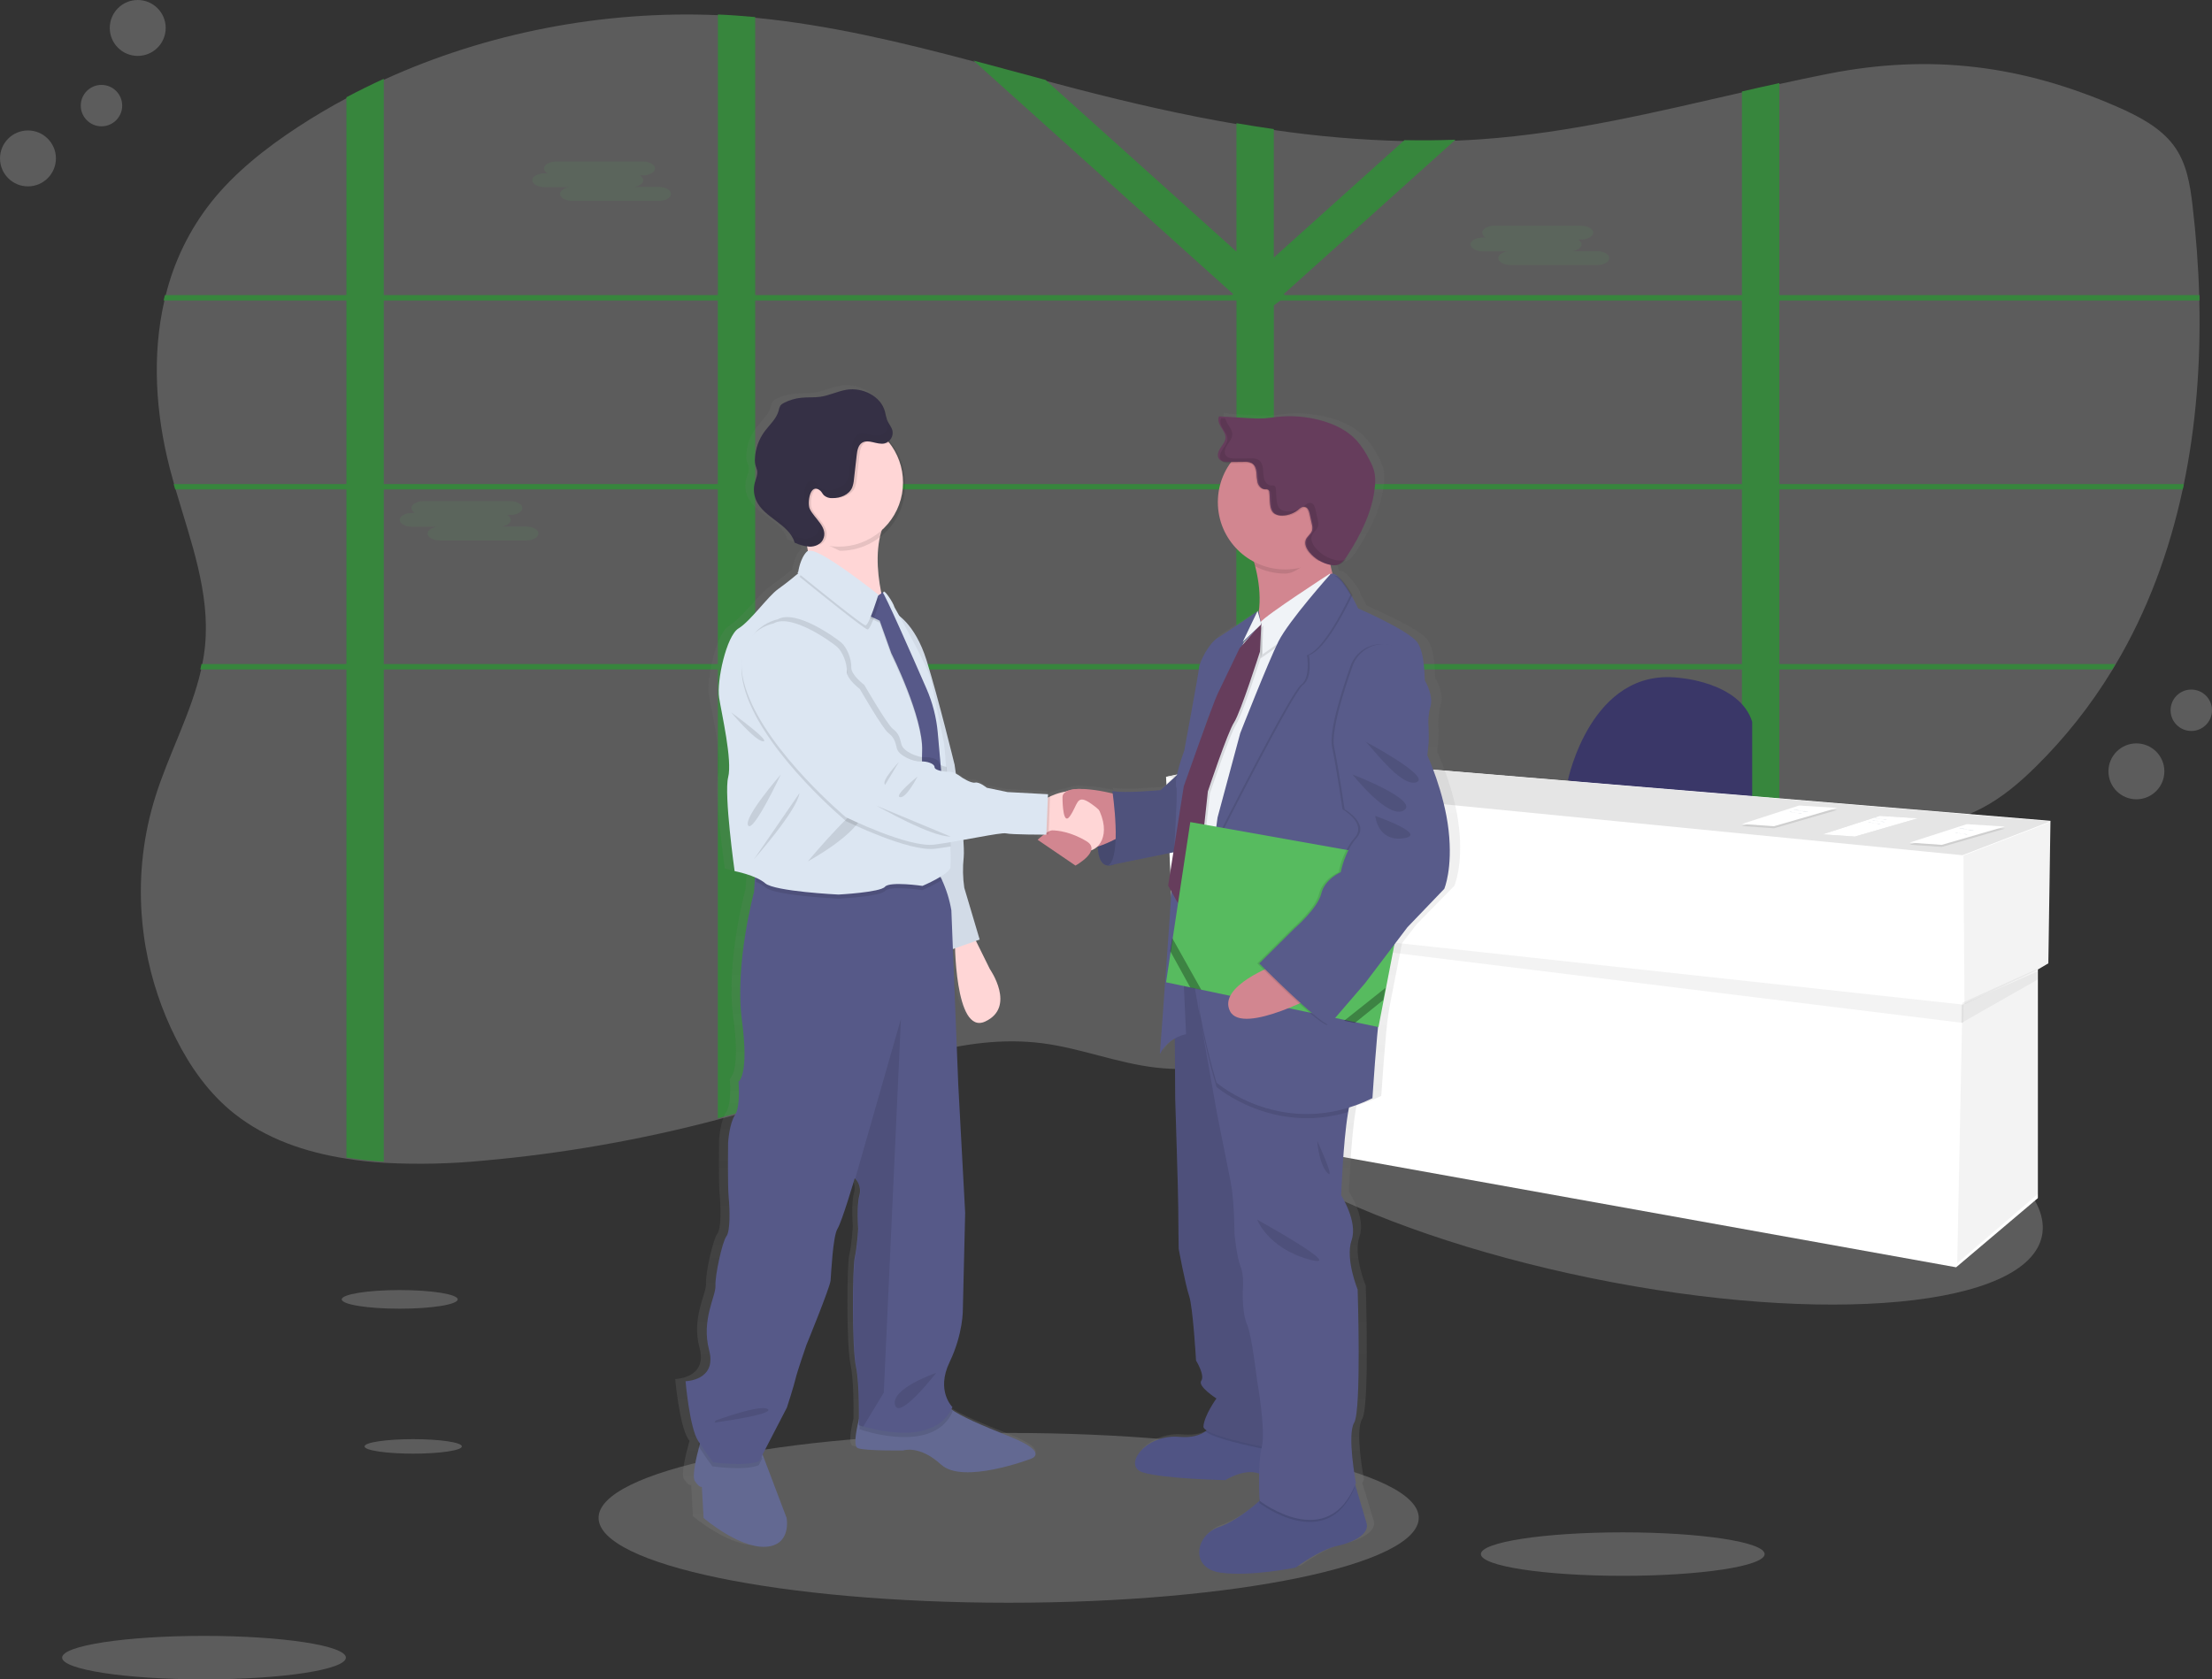 <svg width="1068" height="811" viewBox="0 0 1068 811" fill="none" xmlns="http://www.w3.org/2000/svg">
<rect x="0" y="0" width="1068" height="811" fill="#333333" stroke="none"/>
<path opacity="0.5" d="M1054.31 234.26C1054.12 235.131 1053.95 236.002 1053.74 236.863C1047.33 266.472 1036.85 295.005 1021.27 321.208C1020.75 322.079 1020.23 322.95 1019.7 323.821C1009.43 340.68 997.133 356.218 983.092 370.09C975.33 377.764 966.864 385.056 956.795 390.312C942.689 397.693 926.197 400.688 909.988 403.135C893.154 405.69 876.085 407.823 859.066 410.124C853.018 410.926 847.005 411.778 841.029 412.678C824.586 415.116 808.26 417.935 792.326 421.674C772.627 426.284 753.535 432.323 735.498 440.819C734.058 441.472 732.634 442.163 731.226 442.894C729.818 443.599 728.401 444.314 727.013 445.038C725.625 445.762 724.256 446.487 722.897 447.23C722.193 447.612 721.489 447.994 720.795 448.395C720.101 448.797 719.417 449.149 718.742 449.54C716.709 450.676 714.715 451.841 712.72 453.015L712.642 453.064C711.322 453.838 710.022 454.63 708.732 455.423C701.361 459.906 694.146 464.585 686.932 469.293L682.396 472.229L675.367 476.781C673.998 477.672 672.6 478.562 671.222 479.443C670.244 480.089 669.266 480.735 668.201 481.401C663.078 484.631 657.887 487.802 652.559 490.827C651.298 491.551 650.027 492.276 648.747 492.98C637.983 498.993 626.726 504.075 615.098 508.172L614.942 508.23C609.092 510.273 603.125 511.96 597.071 513.281C593.581 514.045 590.082 514.671 586.543 515.151C577.083 516.493 567.491 516.628 557.997 515.552C539.355 513.389 521.885 506.224 503.252 503.806C464.892 498.912 427.636 514.681 391.562 527.033C382.693 530.068 373.757 532.91 364.757 535.559C358.774 537.331 352.772 539.004 346.72 540.619C309.646 550.427 271.808 557.071 233.613 560.48C217.647 562.046 201.585 562.403 185.565 561.547C179.474 561.175 173.452 560.568 167.538 559.589C147.302 556.457 128.434 549.889 113.204 537.859C100.73 527.983 91.804 515.111 85.01 501.643C78.055 487.9 73.144 473.212 70.434 458.046C70.062 455.981 69.73 453.906 69.456 451.831C68.968 448.281 68.603 444.712 68.362 441.123C67.046 421.993 69.328 402.786 75.087 384.498C81.539 364.021 92.293 344.367 97.024 323.733C97.22 322.859 97.406 321.988 97.582 321.12C98.228 317.986 98.708 314.82 99.019 311.635C101.433 286.284 92.176 261.569 84.912 236.775C84.658 235.914 84.404 235.043 84.159 234.171C83.377 231.418 82.628 228.667 81.911 225.92C75.185 199.707 73.318 171.645 79.311 145.481C79.496 144.61 79.721 143.739 79.936 142.877C83.948 126.339 91.492 110.868 102.049 97.529C113.272 83.434 128.004 71.698 143.743 61.391C151.414 56.366 159.346 51.671 167.538 47.306C173.404 44.173 179.412 41.208 185.565 38.408C234.884 15.895 291.144 4.903 346.779 7.331C349.712 7.458 352.645 7.615 355.577 7.83C358.51 8.045 361.717 8.3 364.786 8.584C400.625 12.068 435.495 20.476 470.122 29.667C481.726 32.751 493.31 35.912 504.885 39.015C510.037 40.385 515.179 41.756 520.331 43.087C545.562 49.616 571.165 55.528 597.091 59.942C603.093 60.98 609.102 61.926 615.118 62.781C636.004 65.854 657.058 67.642 678.163 68.135C686.368 68.298 694.576 68.226 702.788 67.919C706.933 67.769 711.081 67.544 715.233 67.244C758.1 64.22 799.53 54.099 841.029 44.643C847.031 43.273 853.044 41.922 859.066 40.591C866.964 38.849 874.863 37.165 882.801 35.609C932.199 25.889 976.23 31.478 1022.16 51.534C1032.6 56.086 1043.03 61.587 1049.42 70.132C1055.82 78.677 1057.42 89.17 1058.61 99.3C1060.3 113.728 1061.41 128.342 1061.83 143.034C1061.83 143.895 1061.83 144.766 1061.89 145.638C1062.55 175.315 1060.34 205.277 1054.31 234.26Z" fill="white" fill-opacity="0.4"/>
<path d="M726.61 320.684H723.383V321.838V323.296H727.041L726.61 320.684ZM690.003 320.684C689.999 320.706 689.999 320.729 690.003 320.752C689.915 321.466 689.817 322.181 689.72 322.905V323.1V323.296H717.691V323.139L719.647 320.684H690.003ZM615.039 320.684V236.367H647.215C646.873 236.142 646.521 235.907 646.159 235.692L645.69 235.389L645.083 235.017C644.731 234.811 644.379 234.606 644.007 234.41C643.636 234.215 643.411 234.078 643.098 233.911L642.883 233.794H642.834H615.039V229.146L614.286 229.44L613.493 229.811H613.435L613.268 229.899L612.77 230.164L612.271 230.428C611.782 230.692 611.293 230.986 610.804 231.289L610.334 231.602L609.356 232.228C608.095 233.07 606.853 233.95 605.572 234.772C605.249 234.978 604.926 235.183 604.594 235.369C603.899 235.78 603.185 236.172 602.452 236.524C602.139 236.68 601.835 236.817 601.474 236.945L600.945 237.15L600.456 237.316C599.309 237.716 598.132 238.023 596.936 238.236V320.664H548.69C548.69 320.762 548.759 320.84 548.788 320.938C549.052 321.721 549.316 322.494 549.571 323.276H597.004V413.65C597.252 413.65 597.496 413.65 597.738 413.65L598.589 413.699L600.124 413.787L602.579 414.08L603.703 414.188L604.926 414.315H605.112L607.273 414.579L607.733 414.638L608.779 414.785L610.276 415L613.865 414.843L614.354 414.931C614.55 414.931 614.755 414.99 614.96 415.029V323.296H689.622V323.1V322.905C689.72 322.181 689.817 321.466 689.906 320.752C689.901 320.729 689.901 320.706 689.906 320.684H615.039ZM726.61 320.684H723.383V321.838V323.296H727.041L726.61 320.684ZM687.989 320.684C687.871 321.554 687.764 322.425 687.646 323.296H718.835L720.957 320.684H687.989ZM615.039 320.684V236.367H647.215C646.873 236.142 646.521 235.907 646.159 235.692L645.69 235.389L645.083 235.017C644.731 234.811 644.379 234.606 644.007 234.41C643.636 234.215 643.411 234.078 643.098 233.911L642.883 233.794H642.814H615.039V229.146L614.286 229.44L613.493 229.811H613.435L613.268 229.899L612.77 230.164L612.271 230.428C611.782 230.692 611.293 230.986 610.804 231.289L610.334 231.602L609.356 232.228C608.095 233.07 606.853 233.95 605.572 234.772C605.249 234.978 604.926 235.183 604.594 235.369C603.899 235.78 603.185 236.172 602.452 236.524C602.139 236.68 601.835 236.817 601.474 236.945L600.945 237.15L600.456 237.316C599.309 237.716 598.132 238.023 596.936 238.236V320.664H548.69C548.69 320.762 548.759 320.84 548.788 320.938C549.052 321.711 549.326 322.494 549.58 323.276H597.004V413.64H597.738L598.589 413.689L600.124 413.777L602.579 414.08L603.703 414.188L604.926 414.315H605.112L607.273 414.579L607.733 414.638L608.779 414.785L610.276 415L613.865 414.843L614.354 414.931C614.55 414.931 614.755 414.99 614.96 415.029V323.296H687.666C687.783 322.425 687.891 321.554 688.008 320.684H615.039ZM859.092 145.104H1062C1062 144.233 1062 143.362 1061.94 142.501H859.092V40.132C853.067 41.436 847.052 42.786 841.047 44.182V142.501H620.369L619.811 142.002L620.652 141.258L702.737 67.461C694.522 67.774 686.31 67.846 678.101 67.676L615.029 124.37V62.343C609.004 61.489 602.993 60.543 596.994 59.506V121.512L504.778 38.586C493.198 35.484 481.608 32.323 469.999 29.241L595.41 142.002L594.852 142.501H364.628V8.252C361.557 7.965 358.487 7.714 355.416 7.499C352.482 7.284 349.548 7.127 346.613 7V142.501H185.3V38.067C179.21 40.859 173.199 43.824 167.266 46.961V142.501H79.626C79.411 143.362 79.186 144.233 79 145.104H167.266V233.764H83.851C84.095 234.635 84.35 235.506 84.604 236.367H167.266V320.684H97.279C97.103 321.551 96.917 322.422 96.722 323.296H167.266V559.043C173.134 559.953 179.207 560.589 185.3 561V323.296H346.584V540.06C352.638 538.446 358.643 536.773 364.628 535.002V323.296H597.004V512.682C603.06 511.362 609.03 509.676 614.882 507.633L615.039 507.575V323.296H841.047V412.123C847.046 411.242 853.061 410.398 859.092 409.589V323.296H1019.8C1020.33 322.425 1020.85 321.554 1021.36 320.684H859.092V236.367H1053.85C1054.06 235.506 1054.23 234.635 1054.42 233.764H859.092V145.104ZM185.3 145.104H346.584V233.764H185.3V145.104ZM185.3 320.684V236.367H346.584V320.684H185.3ZM364.628 145.104H597.004V233.764H364.628V145.104ZM364.628 320.684V236.367H597.004V320.684H364.628ZM841.047 320.684H615.039V236.367H841.047V320.684ZM841.047 233.764H615.039V147.481L618.207 145.104H841.047V233.764ZM690.003 320.684C689.999 320.706 689.999 320.729 690.003 320.752C689.915 321.466 689.817 322.181 689.72 322.905V323.1V323.296H717.691V323.139L719.647 320.684H690.003ZM726.61 320.684H723.383V321.838V323.296H727.041L726.61 320.684ZM615.039 320.684V236.367H647.215C646.873 236.142 646.521 235.907 646.159 235.692L645.69 235.389L645.083 235.017C644.731 234.811 644.379 234.606 644.007 234.41C643.636 234.215 643.411 234.078 643.098 233.911L642.883 233.794H642.834H615.039V229.146L614.286 229.44L613.493 229.811H613.435L613.268 229.899L612.77 230.164L612.271 230.428C611.782 230.692 611.293 230.986 610.804 231.289L610.334 231.602L609.356 232.228C608.095 233.07 606.853 233.95 605.572 234.772C605.249 234.978 604.926 235.183 604.594 235.369C603.899 235.78 603.185 236.172 602.452 236.524C602.139 236.68 601.835 236.817 601.474 236.945L600.945 237.15L600.456 237.316C599.309 237.716 598.132 238.023 596.936 238.236V320.664H548.69C548.69 320.762 548.759 320.84 548.788 320.938C549.052 321.721 549.316 322.494 549.571 323.276H597.004V413.65C597.252 413.65 597.496 413.65 597.738 413.65L598.589 413.699L600.124 413.787L602.579 414.08L603.703 414.188L604.926 414.315H605.112L607.273 414.579L607.733 414.638L608.779 414.785L610.276 415L613.865 414.843L614.354 414.931C614.55 414.931 614.755 414.99 614.96 415.029V323.296H689.622V323.1V322.905C689.72 322.181 689.817 321.466 689.906 320.752C689.901 320.729 689.901 320.706 689.906 320.684H615.039Z" fill="#37863D"/>
<path opacity="0.1" d="M262.948 83.694H264.343C263.407 83.286 262.756 82.393 262.636 81.354C262.636 79.506 265.318 78 268.594 78H310.29C313.566 78 316.238 79.506 316.238 81.354C316.238 83.192 313.566 84.708 310.29 84.708H308.896C309.832 85.109 310.485 86 310.602 87.038C310.602 88.615 308.652 89.94 306.048 90.292H318.052C321.318 90.292 324 91.798 324 93.646C324 95.494 321.318 97 318.052 97H276.346C273.08 97 270.398 95.484 270.398 93.646C270.398 92.069 272.348 90.754 274.952 90.392H262.948C259.672 90.392 257 88.886 257 87.038C257 85.19 259.672 83.694 262.948 83.694Z" fill="#57BB5F"/>
<path opacity="0.1" d="M715.948 114.694H717.343C716.411 114.284 715.763 113.391 715.646 112.354C715.646 110.506 718.318 109 721.594 109H763.29C766.566 109 769.248 110.506 769.248 112.354C769.248 114.192 766.566 115.698 763.29 115.698H761.905C762.837 116.109 763.484 117.001 763.602 118.038C763.602 119.615 761.652 120.94 759.048 121.292H771.052C774.328 121.292 777 122.798 777 124.646C777 126.494 774.328 128 771.052 128H729.356C726.08 128 723.398 126.484 723.398 124.646C723.398 123.069 725.348 121.744 727.952 121.392H715.948C712.682 121.392 710 119.886 710 118.038C710 116.19 712.682 114.694 715.948 114.694Z" fill="#57BB5F"/>
<path opacity="0.1" d="M198.957 247.694H200.342C199.409 247.285 198.761 246.392 198.645 245.354C198.645 243.516 201.326 242 204.592 242H246.292C249.558 242 252.239 243.516 252.239 245.354C252.239 247.202 249.558 248.708 246.292 248.708H244.898C245.832 249.11 246.481 250.002 246.594 251.038C246.594 252.615 244.644 253.94 242.041 254.292H254.043C257.319 254.292 260 255.808 260 257.646C260 259.484 257.319 261 254.043 261H212.392C209.116 261 206.445 259.494 206.445 257.646C206.445 256.079 208.395 254.754 210.998 254.392H198.957C195.681 254.392 193 252.886 193 251.038C193 249.19 195.72 247.694 198.957 247.694Z" fill="#57BB5F"/>
<path opacity="0.5" d="M985.898 596.846C992.925 562.46 906.911 515.842 793.78 492.723C680.649 469.603 583.241 478.736 576.214 513.123C569.186 547.509 655.201 594.127 768.332 617.247C881.463 640.366 978.871 631.233 985.898 596.846Z" fill="white" fill-opacity="0.4"/>
<path d="M757 376.85C757 376.85 768.126 322.275 810.605 327.331C810.605 327.331 839.962 329.345 846 348.551V391L757 376.85Z" fill="#3A3768"/>
<path d="M990 396.389L611.566 365L563 375.127L566.035 442.949L569.344 443.351L573.113 545.196L944.459 612L983.93 578.593V468.188L988.982 465.22L990 396.389Z" fill="white"/>
<path opacity="0.05" d="M990 397L988.994 465.779L948.503 485L948 413.177L990 397Z" fill="black"/>
<path opacity="0.05" d="M983.507 468L984 576.529L945 610L947.506 484.23L983.507 468Z" fill="black"/>
<path opacity="0.05" d="M570.284 447.476L947.804 494L948 485.171L570 444L570.284 447.476Z" fill="black"/>
<path opacity="0.05" d="M984 472.928V469L947 485.331V494L984 472.928Z" fill="black"/>
<path d="M563 375.217L611.566 365L990 396.667L947.504 413L563 375.217Z" fill="#E5E5E5"/>
<path opacity="0.1" d="M949.61 399L968 400.164L937.521 409L922 407.92L949.61 399Z" fill="black"/>
<path d="M949.61 398L968 399.163L937.521 408L922 406.912L949.61 398Z" fill="white"/>
<path d="M947 400.08C947.696 399.799 948.428 400.335 949.17 400.467C949.597 400.546 950.032 400.467 950.459 400.546C951.321 400.652 952.175 401.197 953 400.925" fill="#D3DAE1"/>
<path d="M946 400.081C946.686 399.8 947.428 400.327 948.17 400.468C948.597 400.538 949.032 400.468 949.459 400.538C950.321 400.652 951.175 401.197 952 400.925" fill="#D3DAE1"/>
<path d="M944 402.082C944.696 401.799 945.437 402.329 946.179 402.461C946.597 402.541 947.042 402.461 947.459 402.541C948.331 402.655 949.184 403.202 950 402.92" fill="#D3DAE1"/>
<path opacity="0.1" d="M868.61 390L887 391.173L856.521 400L841 398.912L868.61 390Z" fill="black"/>
<path d="M868.61 389L887 390.164L856.521 399L841 397.92L868.61 389Z" fill="white"/>
<path d="M867 391.081C867.696 390.8 868.428 391.327 869.17 391.468C869.597 391.538 870.032 391.468 870.459 391.538C871.321 391.652 872.175 392.197 873 391.925" fill="#D3DAE1"/>
<path d="M866 391.082C866.686 390.799 867.428 391.329 868.17 391.461C868.597 391.541 869.032 391.461 869.459 391.541C870.321 391.655 871.175 392.202 872 391.92" fill="#D3DAE1"/>
<path d="M864 392.08C864.696 391.8 865.437 392.334 866.179 392.466C866.597 392.545 867.042 392.466 867.459 392.545C868.331 392.65 869.184 393.202 870 392.921" fill="#D3DAE1"/>
<path opacity="0.1" d="M907.604 394L926 395.163L895.527 404L880 402.912L907.604 394Z" fill="black"/>
<path d="M907.604 394L926 395.164L895.527 404L880 402.911L907.604 394Z" fill="white"/>
<path d="M905 395.082C905.696 394.799 906.437 395.329 907.179 395.462C907.597 395.541 908.032 395.462 908.459 395.541C909.321 395.647 910.184 396.203 911 395.921" fill="#D3DAE1"/>
<path d="M904 396.08C904.696 395.8 905.437 396.334 906.179 396.466C906.597 396.545 907.032 396.466 907.459 396.545C908.321 396.65 909.184 397.202 910 396.921" fill="#D3DAE1"/>
<path d="M902 397.081C902.686 396.8 903.428 397.327 904.17 397.468C904.597 397.538 905.032 397.468 905.459 397.538C906.321 397.652 907.175 398.197 908 397.925" fill="#D3DAE1"/>
<path opacity="0.5" d="M487 774C596.352 774 685 755.644 685 733C685 710.356 596.352 692 487 692C377.648 692 289 710.356 289 733C289 755.644 377.648 774 487 774Z" fill="white" fill-opacity="0.4"/>
<path d="M704.409 399.365C702.294 380.79 693.923 363.066 693.923 363.066L694.559 356.802C694.559 356.802 694.696 353.67 694.49 348.973C694.513 346.04 694.898 343.121 695.636 340.282C697.349 334.85 693.492 328.175 693.061 327.559C692.63 326.942 693.276 315.032 689.419 309.189C685.561 303.346 659.87 292.482 659.87 292.482C659.87 292.482 658.489 289.595 656.541 286.219L656.717 285.876C655.123 282.986 653.147 280.323 650.843 277.959C649.266 276.275 647.749 275.316 646.525 275.786C646.027 274.162 645.648 272.503 645.389 270.824C645.644 270.893 645.908 270.961 646.163 271.01C647.223 271.256 648.322 271.282 649.394 271.088C651.783 270.55 653.369 268.407 654.7 266.391C661.338 256.31 667.056 245.251 668.221 233.321C668.535 230.886 668.419 228.415 667.879 226.02C667.328 224.158 666.559 222.367 665.588 220.686C663.872 217.236 661.698 214.033 659.126 211.163C654.553 206.348 648.248 203.402 641.766 201.66C634.465 199.697 626.858 199.129 619.345 199.986C617.387 200.211 615.429 200.534 613.471 200.662C610.987 200.771 608.499 200.729 606.02 200.534L593.204 199.791L593.145 199.595L591.01 199.468C590.168 201.141 591.01 203.128 592.058 204.694C593.106 206.26 594.31 207.894 594.222 209.744C594.134 211.594 592.792 213.081 591.745 214.637C590.697 216.193 589.904 218.229 590.952 219.756C591.099 219.967 591.273 220.158 591.471 220.324C592.577 221.469 594.506 221.596 596.18 221.576H596.474C592.257 227.127 589.977 233.906 589.982 240.876C590.04 253.018 596.874 264.112 607.694 269.63C607.88 270.266 608.066 270.922 608.242 271.587C610.183 278.462 610.88 285.627 610.298 292.747L610.073 293.236L609.936 292.717C609.936 292.717 594.839 302.954 590.354 305.665C585.87 308.376 581.366 317.566 581.151 320.072C580.936 322.577 573.867 360.365 573.867 360.365C572.43 364.171 571.246 368.068 570.322 372.031L561.305 379.948C561.305 379.948 542.702 381.622 537.317 380.369L537.474 381.406C532.725 380.323 527.888 379.668 523.022 379.449C520.365 379.107 517.664 379.469 515.19 380.496L515.004 380.584L514.857 380.653C512.022 381.04 509.254 381.817 506.632 382.962C506.319 383.09 506.035 383.217 505.761 383.344L505.82 382.062L485.69 381.025L475.409 378.94C475.409 378.94 471.767 376.004 469.623 376.435C467.479 376.865 462.985 373.929 462.985 373.929C461.959 373.126 460.85 372.437 459.675 371.874C459.333 369.505 459.117 368.067 459.117 368.067C459.117 368.067 451.118 336.338 445.126 317.684C441.112 305.225 435.335 299.089 431.928 296.417C430.41 293.774 429.412 292.071 429.412 292.071C428.756 289.781 425.152 284.624 424.232 284.496C424.085 284.261 423.978 284.144 423.919 284.144C423.722 284.123 423.523 284.153 423.341 284.232C421.657 275.855 420.678 265.353 423.253 256.202C430.39 250.339 434.534 241.596 434.552 232.361C434.552 232.224 434.552 232.087 434.552 231.95C434.552 231.813 434.552 231.667 434.552 231.53C434.55 224.256 431.973 217.218 427.277 211.662L426.944 211.29C427.033 211.227 427.118 211.158 427.199 211.085C428.698 209.87 429.408 207.93 429.049 206.035C428.609 204.156 427.14 202.678 426.386 200.897C425.933 199.525 425.57 198.126 425.299 196.708C424.722 194.693 423.664 192.849 422.215 191.335L422.362 191.726C418.524 187.41 411.925 185.267 405.982 186.226C401.566 186.931 397.454 188.986 393.019 189.622C389.837 190.072 386.596 189.779 383.394 190.102C380.424 190.407 377.532 191.242 374.857 192.568C374.158 192.865 373.538 193.321 373.045 193.899C372.59 194.673 372.284 195.527 372.145 196.414C371.058 200.378 367.611 203.206 365.115 206.514C362.263 210.294 360.612 214.842 360.376 219.57C360.278 220.772 360.394 221.981 360.719 223.142C360.934 223.837 361.267 224.493 361.423 225.197C361.913 227.351 360.787 229.494 360.239 231.627C359.548 234.349 359.793 237.224 360.934 239.79C364.801 248.441 377.5 251.329 380.144 260.411C382.166 261.34 384.303 261.998 386.498 262.368C386.674 263.269 386.831 264.179 386.958 265.099C386.899 265.124 386.843 265.157 386.792 265.197C383.365 268.534 382.513 274.983 382.513 274.983L382.102 275.316C380.702 276.471 375.914 280.347 371.586 283.332C366.446 286.884 357.879 298.785 351.887 302.338C345.895 305.891 340.96 327.784 342.253 335.741C343.545 343.697 348.891 366.012 346.747 374.154C344.603 382.297 349.958 419.458 349.958 419.458C353.552 420.142 357.068 421.185 360.454 422.57L360.346 424.195L360.023 429.088C360.023 429.088 350.321 464.165 354.031 491.167C357.742 518.169 352.318 520.948 352.318 520.948C352.318 520.948 353.454 532.918 350.605 537.097C347.755 541.276 347.178 550.456 347.178 550.456C347.178 550.456 346.894 571.057 347.462 576.88C348.03 582.704 348.313 593.313 346.316 595.818C344.319 598.324 340.608 614.736 340.892 619.747C341.176 624.758 333.754 636.179 337.749 650.928C341.744 665.677 326 665.961 326 665.961C326 665.961 328.007 688.471 332.286 694.911L332.912 695.831C332.805 696.202 332.697 696.594 332.579 697.015C330.964 702.887 328.751 712.155 330.288 714.396C332.57 717.743 333.715 717.176 333.715 717.176L334.567 732.209C334.567 732.209 351.701 746.683 364.841 746.135C377.98 745.587 375.405 732.209 375.405 732.209L364.214 703.2L363.832 702.221L376.267 678.733C376.267 678.733 379.693 668.437 380.545 664.816C381.397 661.195 386.048 648.364 386.048 648.364C386.048 648.364 397.797 620.53 398.041 617.183C398.286 613.836 399.187 595.759 401.468 592.128C403.75 588.497 410.035 567.661 410.035 567.661L410.192 567.798C412.365 569.932 413.185 573.088 412.326 576.009C410.887 581.294 411.749 592.148 411.749 592.148C411.749 592.148 411.181 601.338 410.035 606.075C408.89 610.812 408.616 649.499 410.613 658.679C412.209 666.029 412.16 679.79 412.082 684.996C410.74 690.526 409.565 697.396 411.749 698.209C415.469 699.608 434.317 699.325 434.317 699.325C434.317 699.325 442.306 696.535 453.164 706.283C464.022 716.031 497.419 703.504 497.419 703.504C497.419 703.504 507.7 700.714 487.423 692.65C473.275 687.022 464.14 683.274 458.167 679.261C458.304 678.997 458.451 678.733 458.579 678.449C458.579 678.449 450.296 670.619 457.149 656.742C464.003 642.864 463.719 631.129 463.719 631.129L464.864 584.358L461.438 522.269L458.784 457.108L459.254 456.952C459.705 468.931 462.045 497.45 474.293 491.92C489.714 484.962 476.574 466.866 476.574 466.866L469.652 453.379L471.718 452.675L463.973 427.659C463.23 422.777 463.131 417.818 463.68 412.91C463.833 410.039 463.774 407.161 463.503 404.298C473.647 402.527 483.359 400.647 485.102 401.078C487.158 401.577 498.663 401.675 503.186 401.695C501.708 402.849 500.523 403.995 500.523 403.995L518.94 416.385C518.94 416.385 525.186 412.969 526.488 409.348C527.77 409.024 528.953 408.392 529.935 407.508C530.131 411.785 531.266 416.414 535.222 416.522C536.211 416.543 537.193 416.349 538.1 415.954L568.217 409.994L565.632 426.133L567.434 429.333C566.523 442.946 565.476 457.402 564.555 470.115L564.134 472.894L564.35 472.943C562.92 492.517 561.775 507.344 561.775 507.344C563.462 504.131 566.079 501.502 569.284 499.799L569.48 528.846C569.48 528.846 570.988 574.776 570.988 581.04C570.988 587.303 571.194 601.289 571.194 601.289C571.194 601.289 574.415 618.406 576.334 624.044C578.253 629.681 579.761 655.362 579.761 655.362C579.761 655.362 584.264 662.457 582.336 665.149C580.407 667.84 589.836 673.702 589.836 673.702C589.836 673.702 583.834 681.845 583.403 687.277C583.354 687.903 583.971 688.569 585.087 689.234C584.734 689.518 584.372 689.802 583.971 690.076C581.19 691.935 577.117 693.227 570.988 692.699C554.275 691.231 542.496 706.684 552.777 709.816C563.057 712.948 593.899 713.574 593.899 713.574C593.899 713.574 603.239 707.751 610.543 710.374C610.436 716.501 610.739 722.118 610.788 722.862L610.7 722.931C606.333 726.845 597.972 733.579 589.806 736.329C578.057 740.292 575.453 756.372 590.658 758.457C605.863 760.542 628.138 755.952 628.138 755.952C628.138 755.952 639.701 747.398 648.483 745.519C657.265 743.64 664.765 739.461 663.267 734.45C662.288 731.249 659.772 722.862 658.068 717.225C657.97 716.886 657.873 716.559 657.775 716.246C658.039 715.659 658.303 715.052 658.548 714.426C658.548 714.426 654.054 691.045 657.696 685.202C661.338 679.359 659.41 620.892 659.41 620.892C659.41 620.892 653.192 606.075 656.414 597.1C659.635 588.126 651.273 575.383 651.273 575.383C651.273 575.383 652.184 549.849 654.632 535.619C654.743 535.012 654.85 534.425 654.955 533.857C659.053 532.641 663.047 531.1 666.9 529.247C666.9 529.247 669.044 497.088 670.327 489.787C670.454 489.102 670.63 487.996 670.845 486.557L671.825 481.399L672.98 475.527L676.896 455.513L683.965 446.372L702.176 427.777C702.176 427.777 706.553 417.951 704.409 399.365ZM423.566 284.535L423.429 284.633C423.408 284.563 423.392 284.491 423.38 284.418C423.437 284.465 423.5 284.504 423.566 284.535ZM603.494 307.329L602.789 308.866L605.364 306.302L601.869 310.216L603.043 307.75L603.494 307.329ZM586.105 343.247C585.43 345.038 584.705 346.976 583.951 348.992L585.332 344.872L586.105 343.247Z" fill="url(#paint0_linear_164_3181)"/>
<path d="M530.38 402.066C530.38 402.066 528.007 417.795 535.126 417.998C542.244 418.2 547 405.866 547 405.866L544.094 396L530.38 402.066Z" fill="#585B8A"/>
<path opacity="0.2" d="M530.38 402.066C530.38 402.066 528.007 417.795 535.126 417.998C542.244 418.2 547 405.866 547 405.866L544.094 396L530.38 402.066Z" fill="black"/>
<path d="M369.435 746.984C356.535 747.542 339.711 733.075 339.711 733.075L338.873 718.049C338.873 718.049 337.758 718.607 335.51 715.269C334.001 713.028 336.17 703.738 337.758 697.894C338.527 695.036 339.159 693 339.159 693L367.463 700.518L368.814 704.071L379.8 733.065C379.8 733.065 382.325 746.426 369.435 746.984Z" fill="#636992"/>
<path d="M497.459 704.584C497.459 704.584 464.966 716.962 454.461 707.333C443.955 697.704 436.128 700.452 436.128 700.452C436.128 700.452 417.795 700.733 414.179 699.349C412.049 698.546 413.202 691.665 414.531 686.188C415.43 682.404 416.407 679.278 416.407 679.278C416.407 679.278 448.343 668.546 453.347 675.146C454.849 677.085 456.646 678.782 458.672 680.178C464.458 684.32 473.497 688.075 487.794 693.852C507.456 701.826 497.459 704.584 497.459 704.584Z" fill="#636992"/>
<path d="M469.048 450L477.926 467.991C477.926 467.991 490.701 486.269 475.709 493.292C460.717 500.314 461 452.819 461 452.819L469.048 450Z" fill="#FFD6D6"/>
<path d="M432 296C432 296 441.633 300.445 447.413 319.047C453.192 337.649 460.898 369.313 460.898 369.313C460.898 369.313 466.126 405.129 465.294 414.02C464.764 418.916 464.858 423.861 465.574 428.733L473 453.724L458.139 459L435.301 370.7L432 296Z" fill="#DCE6F2"/>
<path opacity="0.05" d="M432 296C432 296 441.633 300.445 447.413 319.047C453.192 337.649 460.898 369.313 460.898 369.313C460.898 369.313 466.126 405.129 465.294 414.02C464.764 418.916 464.858 423.861 465.574 428.733L473 453.724L458.139 459L435.301 370.7L432 296Z" fill="black"/>
<path opacity="0.1" d="M366.653 700.699L368 704.343L366.348 707.565C359.916 710.416 343.983 708.138 343.983 708.138C343.983 708.138 341.032 704.313 337 698.019C337.767 695.088 338.397 693 338.397 693L366.653 700.699Z" fill="black"/>
<path opacity="0.1" d="M460 681.578C451.943 699.973 424.554 693.146 416.944 690.844C415.69 690.462 415 690.207 415 690.207C415 690.207 415.049 688.709 415.068 686.348C415.962 682.518 416.934 679.354 416.934 679.354C416.934 679.354 448.697 668.492 453.673 675.172C455.167 677.135 456.954 678.853 458.97 680.265C459.274 680.733 459.619 681.172 460 681.578Z" fill="black"/>
<path d="M458.459 657.853C451.797 671.725 459.856 679.511 459.856 679.511C451.758 697.847 424.23 691.048 416.581 688.743C415.321 688.372 414.628 688.118 414.628 688.118C414.628 688.118 415.185 668.951 413.241 659.788C411.297 650.624 411.57 612.037 412.684 607.319C413.797 602.6 414.344 593.427 414.344 593.427C414.344 593.427 413.514 582.603 414.901 577.328C415.751 574.426 414.958 571.291 412.83 569.142L412.684 568.995C412.684 568.995 406.578 589.823 404.351 593.418C402.124 597.013 401.304 615.075 401.02 618.407C400.737 621.738 389.357 649.511 389.357 649.511C389.357 649.511 384.922 662.279 384.092 665.884C383.261 669.488 379.92 679.775 379.92 679.775L366.538 705.604C360.149 708.378 344.324 706.161 344.324 706.161C344.324 706.161 341.276 702.253 337.105 695.884C332.934 689.515 331 667.017 331 667.017C331 667.017 346.268 666.733 342.38 652.021C338.492 637.309 345.711 625.919 345.438 620.917C345.164 615.916 348.769 599.543 350.713 597.042C352.657 594.541 352.373 583.991 351.817 578.159C351.26 572.327 351.543 551.783 351.543 551.783C351.543 551.783 352.1 542.619 354.874 538.458C357.648 534.296 356.544 522.349 356.544 522.349C356.544 522.349 361.81 519.574 358.205 492.641C354.601 465.709 364.066 430.726 364.066 430.726L364.389 425.842L364.897 417.929C364.897 417.929 444.304 412.927 450.693 419.033C452.363 420.727 453.733 422.693 454.747 424.845C456.932 429.544 458.477 434.515 459.338 439.626L462.669 523.756L466 585.671L464.886 632.318C464.886 632.318 465.131 643.962 458.459 657.853Z" fill="#565988"/>
<path opacity="0.1" d="M435 492L426.705 672.543L416.747 689C415.492 688.629 414.802 688.375 414.802 688.375C414.802 688.375 415.356 669.2 413.421 660.033C411.486 650.867 411.758 612.264 412.867 607.544C413.975 602.824 414.52 593.647 414.52 593.647C414.52 593.647 413.693 582.819 415.074 577.541C415.92 574.638 415.131 571.501 413.013 569.352L413.149 568.374L435 492Z" fill="black"/>
<path opacity="0.1" d="M345.551 685.994C345.551 685.994 367.374 677.936 370.73 680.506C374.087 683.076 345 687 345 687L345.551 685.994Z" fill="black"/>
<path opacity="0.1" d="M452 663C451.174 663.276 430.193 670.604 432.126 678.399C434.059 686.193 452 663 452 663Z" fill="black"/>
<path d="M386 251.265C386 251.265 393.051 268.399 389.321 277.181C385.591 285.964 429.591 301 429.591 301C429.591 301 416.726 267.566 429.182 248.756C441.638 229.946 386 251.265 386 251.265Z" fill="#FFD6D6"/>
<path d="M645.453 746.611C636.92 748.477 625.683 756.972 625.683 756.972C625.683 756.972 604.039 761.531 589.258 759.461C574.478 757.39 576.987 741.43 588.429 737.494C596.366 734.772 604.498 728.056 608.745 724.207C610.619 722.487 611.732 721.291 611.732 721.291L653.156 713C653.156 713 653.829 715.304 654.766 718.482C656.426 724.09 658.877 732.41 659.814 735.579C661.268 740.604 653.985 744.745 645.453 746.611Z" fill="#505484"/>
<path d="M634 714.577C634 714.577 616.546 716.459 609.276 712.284C602.006 708.109 591.618 714.793 591.618 714.793C591.618 714.793 561.699 714.166 551.73 711.029C541.761 707.893 553.182 692.408 569.389 693.898C575.294 694.437 579.29 693.134 581.989 691.272C584.809 689.328 586.774 686.365 587.476 683L622.559 685.088L627.432 697.593L634 714.577Z" fill="#505484"/>
<path opacity="0.1" d="M628 703C628 703 587.206 696.394 582 691.151C584.821 689.235 586.787 686.316 587.489 683L622.589 685.057L627.464 697.38L628 703Z" fill="black"/>
<path d="M567 469.707L567.423 530.744C567.423 530.744 568.888 576.583 568.888 582.838C568.888 589.094 569.095 603.041 569.095 603.041C569.095 603.041 572.242 620.125 574.13 625.755C576.018 631.385 577.483 657.031 577.483 657.031C577.483 657.031 581.889 664.117 580 666.805C578.112 669.493 587.337 675.347 587.337 675.347C587.337 675.347 581.436 683.479 581.053 688.893C580.669 694.308 628 702 628 702L609.561 514.08L594.879 467L567 469.707Z" fill="#575988"/>
<path opacity="0.1" d="M567 469.707L567.423 530.744C567.423 530.744 568.888 576.583 568.888 582.838C568.888 589.094 569.095 603.041 569.095 603.041C569.095 603.041 572.242 620.125 574.13 625.755C576.018 631.385 577.483 657.031 577.483 657.031C577.483 657.031 581.889 664.117 580 666.805C578.112 669.493 587.337 675.347 587.337 675.347C587.337 675.347 581.436 683.479 581.053 688.893C580.669 694.308 628 702 628 702L609.561 514.08L594.879 467L567 469.707Z" fill="black"/>
<path opacity="0.1" d="M654 718.513C640.407 750.686 608.078 725.856 608.078 725.856C608.078 725.856 608.078 725.236 608 724.17C609.874 722.456 610.986 721.264 610.986 721.264L652.39 713C652.39 713 653.063 715.345 654 718.513Z" fill="black"/>
<path d="M654.672 716.189C641.313 750.448 608.148 724.744 608.148 724.744C608.148 724.744 607.101 707.007 609.195 698.873C611.289 690.739 606.895 666.317 606.895 666.317C606.895 666.317 604.39 644.617 602.1 639.615C599.81 634.613 600.015 624.59 600.015 623.758C600.015 622.926 600.847 616.241 598.968 611.65C597.089 607.059 596.032 595.793 596.032 595.793C596.032 595.793 596.032 579.936 594.154 570.549L587.685 538.248L576 472.098L579.65 471.472L645.052 460C645.052 460 657.363 522.645 653.184 529.066C652.284 530.476 651.491 533.559 650.835 537.533C648.448 551.746 647.557 577.264 647.557 577.264C647.557 577.264 655.689 589.988 652.568 598.964C649.446 607.94 655.503 622.75 655.503 622.75C655.503 622.75 657.382 681.176 653.83 687.02C650.278 692.863 654.672 716.189 654.672 716.189Z" fill="#575988"/>
<path d="M649 288.436C649 288.436 589.409 329.946 602.835 309.186C610.07 298.008 608.741 283.772 605.906 273.022C604.473 267.554 602.494 262.241 600 257.16C600 257.16 650.634 235.854 643.921 254.949C642.348 259.398 641.679 264.11 641.952 268.815C642.354 275.888 644.801 282.698 649 288.436Z" fill="#D28690"/>
<path d="M541.518 384.294C541.518 384.294 516.592 376.976 512.441 384.155C508.29 391.334 513.688 407.089 521.211 409.624C528.733 412.159 546 401.039 546 401.039L541.518 384.294Z" fill="#D28690"/>
<path d="M570.767 372L560.37 381.579C560.37 381.579 542.276 383.239 537.078 381.989C537.078 381.989 541.867 414.045 535 418L577 409.466L570.767 372Z" fill="#585B8A"/>
<path opacity="0.1" d="M570.767 372L560.37 381.579C560.37 381.579 542.276 383.239 537.078 381.989C537.078 381.989 541.867 414.045 535 418L577 409.466L570.767 372Z" fill="black"/>
<path opacity="0.1" d="M437 234.62C437 251.951 422.903 266 405.512 266C389.355 258.263 374.025 251.967 374.025 234.62C373.568 223.122 379.463 212.297 389.386 206.413C399.309 200.529 411.667 200.529 421.59 206.413C431.512 212.297 437.407 223.122 436.951 234.62H437Z" fill="black"/>
<path d="M436 232.98C436.01 248.058 425.168 260.956 410.312 263.539C395.457 266.122 380.898 257.641 375.817 243.444C370.736 229.248 376.608 213.455 389.729 206.026C402.85 198.596 419.414 201.686 428.974 213.347C433.508 218.886 435.991 225.821 436 232.98Z" fill="#FFD6D6"/>
<path opacity="0.1" d="M455 424.831C451.919 426.749 448.695 428.425 445.356 429.845C445.356 429.845 429.59 427.553 427.313 430.255C425.036 432.956 404.93 434 404.93 434C404.93 434 374.226 432.547 369.662 428.596C368.25 427.451 366.68 426.518 365 425.826L365.506 417.926C365.506 417.926 444.616 412.932 450.981 419.028C452.637 420.721 453.996 422.684 455 424.831Z" fill="black"/>
<path d="M458.911 418.838C458.286 422.386 445.382 427.815 445.382 427.815C445.382 427.815 429.57 425.522 427.286 428.237C425.002 430.951 404.837 432 404.837 432C404.837 432 374.042 430.53 369.464 426.561C364.886 422.591 354.686 420.68 354.686 420.68C354.686 420.68 349.484 383.497 351.573 375.352C353.662 367.208 348.449 344.843 347.2 336.905C345.951 328.966 350.733 307.032 356.56 303.484C362.388 299.937 370.713 288.019 375.701 284.471C379.908 281.482 384.554 277.611 385.911 276.444L386.311 276.111C386.311 276.111 387.15 269.633 390.479 266.311C393.807 262.988 424.387 287.411 424.387 287.411C424.387 287.411 424.602 289.293 426.681 285.745C427.15 284.951 431.181 290.793 431.883 293.262C431.883 293.262 448.525 322.517 449.57 328.545C450.614 334.572 454.977 354.242 455.807 359.044C456.022 360.279 456.373 364.611 456.783 370.413C456.861 371.55 456.929 372.755 457.017 374.01C457.632 383.634 458.296 395.924 458.696 405.215C458.696 406.273 458.784 407.293 458.813 408.273C459.024 411.79 459.056 415.317 458.911 418.838Z" fill="#DCE6F2"/>
<path opacity="0.1" d="M353 344C353 344 364.674 358 368.499 358C372.324 358 353 344 353 344Z" fill="black"/>
<path opacity="0.1" d="M377 374C377 374 358.794 394.819 361.223 398.646C363.652 402.473 377 374 377 374Z" fill="black"/>
<path opacity="0.1" d="M364 415C364 415 385.043 391.207 386 383L364 415Z" fill="black"/>
<path opacity="0.1" d="M390 416C390 416 414.81 402.633 416.893 392.023C418.976 381.413 390 416 390 416Z" fill="black"/>
<path opacity="0.1" d="M422.439 289.715L419 298.036L424.724 300.741L430.351 316.465C430.351 316.465 445.864 347.483 445.239 363.616C444.613 379.75 448.052 404 448.052 404L457 402.34L452.78 354.885C452.123 347.538 450.282 340.345 447.329 333.585C440.178 317.217 426.874 287 426.033 287C424.89 287 425.692 287.42 425.692 287.42L422.439 289.715Z" fill="black"/>
<path d="M422.438 288.705L419 297.036L424.733 299.741L430.348 315.465C430.348 315.465 445.857 346.483 445.232 362.616C444.607 378.75 448.044 403 448.044 403L457 401.34L452.771 353.885C452.122 346.538 450.285 339.344 447.332 332.585C440.183 316.207 426.881 286 426.051 286C424.899 286 425.7 286.42 425.7 286.42L422.438 288.705Z" fill="#575989"/>
<path d="M524.49 410.987C520.181 410.655 509.845 405.371 505.739 403.173L504 402.197L504.213 386.071C505.228 385.467 506.28 384.929 507.362 384.459C512.849 382.037 524.104 378.745 529.745 389.343C537.358 403.554 529.948 411.358 524.49 410.987Z" fill="#FFD6D6"/>
<path opacity="0.1" d="M430 213.509C429.548 213.789 429.052 213.99 428.531 214.104C424.875 214.894 420.715 211.782 417.581 213.782C415.669 215.011 415.225 217.557 414.969 219.8C414.522 223.702 414.076 227.577 413.629 231.427C413.535 232.797 413.243 234.147 412.761 235.436C411.214 238.937 406.966 240.586 403.092 240.527C401.575 240.634 400.076 240.143 398.923 239.162C398.243 238.479 397.878 237.523 397.129 236.899C392.201 232.812 390.703 242.829 392.004 245.677C394.094 250.33 401.515 254.817 398.401 260.727C397.877 261.688 397.083 262.477 396.114 263C383.238 259.01 374.353 247.356 374.01 234.008C373.667 220.659 381.942 208.574 394.597 203.941C407.251 199.308 421.482 203.154 430 213.509Z" fill="black"/>
<path d="M396.019 236.936C396.749 237.55 397.118 238.506 397.79 239.188C398.929 240.168 400.408 240.659 401.905 240.553C405.729 240.611 409.923 238.974 411.44 235.454C411.924 234.172 412.216 232.825 412.306 231.457L413.63 219.837C413.883 217.595 414.311 215.05 416.208 213.822C419.302 211.872 423.408 214.933 427.018 214.144C429.718 213.456 431.421 210.785 430.909 208.041C430.491 206.179 429.07 204.707 428.341 202.933C427.898 201.569 427.544 200.179 427.28 198.77C425.266 191.205 416.402 186.954 408.697 188.222C404.416 188.933 400.436 190.981 396.145 191.605C393.071 192.053 389.928 191.761 386.825 192.092C383.941 192.39 381.137 193.22 378.554 194.539C377.876 194.84 377.277 195.293 376.803 195.865C376.362 196.636 376.066 197.482 375.927 198.36C374.886 202.26 371.539 205.136 369.117 208.421C366.346 212.201 364.742 216.713 364.505 221.397C364.409 222.593 364.521 223.797 364.836 224.955C365.04 225.637 365.361 226.3 365.517 227.002C365.993 229.137 364.904 231.272 364.369 233.397C363.704 236.109 363.943 238.965 365.05 241.528C368.786 250.136 381.094 253.012 383.653 262.049C385.925 263.14 388.379 263.801 390.891 263.998C393.402 264.047 396.107 262.965 397.274 260.733C400.339 254.883 393.022 250.341 390.96 245.7C389.666 242.844 391.115 232.842 396.019 236.936Z" fill="#353045"/>
<path opacity="0.1" d="M643.395 255.074C641.841 259.592 641.18 264.378 641.45 269.157C639.953 270.453 638.319 266.576 636.588 267.575C631.843 270.364 626.36 277 620.487 277C615.394 277.003 610.373 275.78 605.834 273.43C604.418 267.876 602.464 262.48 600 257.319C600 257.319 650.026 235.679 643.395 255.074Z" fill="black"/>
<path d="M653 242.5C653 260.449 638.449 275 620.5 275C602.551 275 588 260.449 588 242.5C588 224.551 602.551 210 620.5 210C629.12 209.997 637.388 213.421 643.484 219.516C649.579 225.612 653.003 233.88 653 242.5Z" fill="#D28690"/>
<path d="M651 295.395C651 295.395 644.904 302.082 644.076 302.631C643.248 303.181 625.573 378.134 625.262 379.006C624.95 379.879 604.217 447.556 604.217 447.556L571 464L573.775 381.222L598.121 312.957C598.121 312.957 606.155 303.759 608.638 300.415C611.122 297.072 642.128 277 642.128 277L647.426 287.992L651 295.395Z" fill="#F0F3F7"/>
<path opacity="0.1" d="M647 290.842L608.617 318L608 303.086C610.505 299.788 641.656 280 641.656 280L647 290.842Z" fill="black"/>
<path d="M648 288.842L609.597 316L609 301.096C611.507 297.788 642.673 278 642.673 278L648 288.842Z" fill="#F0F3F7"/>
<path d="M607.706 295L609 301.696L600.34 310.393L607.252 295.098C607.252 295.098 592.44 305.298 587.996 308.002C583.552 310.705 579.108 319.861 578.94 322.36C578.772 324.859 571.781 362.517 571.781 362.517C571.781 362.517 566.518 376.455 567.999 380.409C569.48 384.362 560 509 560 509C562.566 504.099 567.206 500.582 572.66 499.405L569.283 425.749C569.283 425.749 573.391 376.748 573.598 376.124C573.805 375.499 583.177 347.094 583.177 347.094L607.706 295Z" fill="#585B8A"/>
<path opacity="0.1" d="M610 302L609.331 315.699C609.331 315.699 599.992 345.004 596.853 349.798C593.714 354.593 584.159 383.174 584.159 383.174L578.776 432.822L569.546 437L565 428.673L572.557 380.728C572.557 380.728 586.816 340.268 588.922 336.09L599.441 314.055L610 302Z" fill="black"/>
<path d="M609 301L608.341 314.701C608.341 314.701 599.009 344.01 595.862 348.805C592.715 353.601 583.186 382.186 583.186 382.186L577.836 431.831L568.612 436L564 427.662L571.552 379.71C571.552 379.71 585.802 339.235 587.896 335.066L598.488 313.057L609 301Z" fill="#663D5C"/>
<path d="M501 405.559L519.27 418C519.27 418 532.157 410.892 524.652 406.294C517.147 401.696 510.489 401 508.077 401C505.665 401 501 405.559 501 405.559Z" fill="#D28690"/>
<path d="M514.279 382.629C513.479 383.129 512.995 384.011 513 384.958C513 388.716 513.423 398.666 516.558 394.174C520.404 388.677 519.702 383.74 525.577 387.305C529.228 389.59 532.424 392.539 535 396L533.365 384.194C533.365 384.194 521.289 378.205 514.279 382.629Z" fill="#D28690"/>
<path opacity="0.1" d="M653.133 528.654C652.232 530.055 651.438 533.12 650.782 537.07C614.16 547.977 587.365 524.918 587.365 524.918C584.123 514.007 581.474 502.932 579.429 491.739C578.773 487.905 578.92 480.472 579.527 471.403L645.001 460C645.001 460 657.316 522.222 653.133 528.654Z" fill="black"/>
<path d="M690.576 341.578C688.913 347.008 689.539 358.055 689.539 358.055L674.528 428.973C674.528 428.973 667.233 483.62 665.981 490.919C664.729 498.219 662.646 530.341 662.646 530.341C620.117 551.202 587.346 522.836 587.346 522.836C584.111 511.861 581.467 500.72 579.425 489.461C577.332 477.074 583.493 427.447 586.408 405.402C587.278 398.876 587.865 394.767 587.865 394.767L598.808 354.092C598.808 354.092 612.254 319.778 617.261 309.768C622.268 299.759 642.374 277.274 642.374 277.274C644.868 275.689 648.858 281.285 651.821 286.383C654.06 290.238 655.733 293.819 655.733 293.819C655.733 293.819 680.748 304.661 684.493 310.453C688.239 316.246 687.623 328.183 688.043 328.809C688.464 329.435 692.248 336.157 690.576 341.578Z" fill="#585B8A"/>
<path opacity="0.1" d="M632.03 316.388C632.03 316.388 633.895 327.409 629.115 330.735C624.499 333.954 590.138 401.767 588 406C588.865 399.485 589.448 395.389 589.448 395.389L600.322 354.855C600.322 354.855 613.693 320.65 618.659 310.663C623.624 300.676 643.623 278.273 643.623 278.273C646.101 276.693 650.056 282.272 653 287.353C648.559 296.609 639.298 314.106 632.03 316.388Z" fill="black"/>
<path d="M631.049 316.391C631.049 316.391 632.905 327.413 628.134 330.739C623.363 334.065 589.167 401.767 587 406C587.865 399.494 588.448 395.398 588.448 395.398L599.322 354.851C599.322 354.851 612.683 320.644 617.659 310.666C622.634 300.687 642.613 278.273 642.613 278.273C645.091 276.693 649.056 282.272 652 287.354C647.579 296.6 638.308 314.109 631.049 316.391Z" fill="#585B8A"/>
<path d="M681 415.928L669.214 476.994V477.004L668.087 482.848V482.858L665.549 496L654.723 493.717L649.678 492.654L579.852 477.921L574.718 476.838L563 474.37L565.293 459.208L566.243 452.905L574.698 397L681 415.928Z" fill="#57BB5F"/>
<path d="M615.7 466C615.7 466 587.782 476.192 593.868 488.297C599.954 500.402 639 478.952 639 478.952L615.7 466Z" fill="#D28690"/>
<path opacity="0.1" d="M636 551C636 551.847 637 562.686 640.981 566.501C644.961 570.316 636 551 636 551Z" fill="black"/>
<path opacity="0.1" d="M607 589C607 589 612.019 602.611 631.908 608.183C651.798 613.755 607 589 607 589Z" fill="black"/>
<path opacity="0.1" d="M653 242.637C653.003 254.345 646.757 265.162 636.621 271C634.745 269.948 633.079 268.557 631.709 266.897C630.284 265.166 629.174 262.805 630.029 260.739C630.717 259.076 632.534 258.023 632.976 256.302C633.185 255.249 633.131 254.161 632.819 253.134C632.456 251.511 632.112 249.887 631.758 248.274C631.453 246.897 630.913 245.273 629.547 244.939C628.182 244.604 627.042 245.745 625.971 246.592C623.348 248.667 618.317 250.074 615.163 248.372C612.01 246.67 612.894 240.974 612.383 237.895C612.37 237.353 612.118 236.845 611.695 236.507C611.236 236.355 610.746 236.321 610.27 236.409C608.571 236.409 607.205 234.884 606.714 233.251C606.366 231.584 606.175 229.887 606.144 228.184C605.957 226.482 605.338 224.682 603.884 223.806C602.722 223.265 601.434 223.054 600.16 223.196L594 223.265C602.382 211.918 617.085 207.231 630.476 211.638C643.866 216.045 652.926 228.552 652.951 242.666L653 242.637Z" fill="black"/>
<path d="M626.512 246.435C627.582 245.589 628.759 244.466 630.084 244.791C631.409 245.116 631.979 246.76 632.283 248.118L633.343 252.971C633.657 254.001 633.714 255.092 633.51 256.15C633.009 257.882 631.203 258.926 630.506 260.589C629.653 262.656 630.771 265.018 632.185 266.741C634.763 269.857 638.327 271.993 642.284 272.794C643.317 273.043 644.392 273.067 645.435 272.863C647.771 272.322 649.361 270.166 650.617 268.148C657.105 258.01 662.689 246.898 663.828 234.909C664.14 232.464 664.027 229.983 663.494 227.576C662.962 225.706 662.211 223.905 661.256 222.212C659.586 218.753 657.463 215.532 654.945 212.635C650.48 207.812 644.316 204.849 637.985 203.097C630.865 201.116 623.43 200.531 616.089 201.375C614.126 201.601 612.241 201.926 610.308 202.054C607.88 202.167 605.448 202.127 603.025 201.936L588.578 201.069C587.753 202.753 588.578 204.751 589.559 206.326C590.541 207.9 591.758 209.534 591.679 211.404C591.601 213.275 590.276 214.751 589.255 216.326C588.234 217.901 587.459 219.938 588.479 221.474C589.5 223.009 591.581 223.108 593.387 223.088L600.669 223.009C601.938 222.878 603.218 223.1 604.37 223.649C605.822 224.525 606.441 226.336 606.627 228.029C606.668 229.732 606.858 231.428 607.196 233.098C607.697 234.732 609.051 236.277 610.749 236.258C611.225 236.162 611.717 236.2 612.172 236.366C612.595 236.7 612.846 237.205 612.859 237.744C613.37 240.825 612.428 246.514 615.637 248.226C618.846 249.939 623.891 248.512 626.512 246.435Z" fill="#663D5C"/>
<path opacity="0.1" d="M668.817 311.09C661.385 310.305 654.397 314.74 651.986 321.773C648.061 332.886 641.515 352.935 643.154 360.858C645.46 372.087 648.178 390.81 648.178 390.81C648.178 390.81 660.102 397.64 654.067 404.528C648.031 411.416 646.324 421.172 646.324 421.172C646.324 421.172 638.581 424.499 636.912 431.573C635.244 438.646 623.938 448.413 623.938 448.413L607 465.262C607 465.262 635.028 493.556 640.681 495L658.041 474.824L678.542 447.788L696.324 429.251C696.324 429.251 700.505 419.494 698.415 400.957C696.324 382.42 688.159 364.77 688.159 364.77L688.787 358.526C688.787 358.526 690.711 313.792 668.817 311.09Z" fill="black"/>
<path d="M669.837 311.088C662.409 310.312 655.429 314.746 653.018 321.771C649.091 332.884 642.542 352.934 644.181 360.856C646.479 372.086 649.199 390.809 649.199 390.809C649.199 390.809 661.128 397.639 655.09 404.527C649.051 411.415 647.353 421.172 647.353 421.172C647.353 421.172 639.606 424.499 637.927 431.572C636.248 438.646 624.957 448.412 624.957 448.412L608 465.262C608 465.262 636.042 493.556 641.697 495L659.066 474.823L679.528 447.788L697.319 429.25C697.319 429.25 701.512 419.493 699.411 400.956C697.309 382.418 689.16 364.769 689.16 364.769L689.788 358.524C689.788 358.524 691.742 313.79 669.837 311.088Z" fill="#585B8A"/>
<path opacity="0.1" d="M653 374C653 374 670.485 396.2 677.895 391.291C685.306 386.382 653 374 653 374Z" fill="black"/>
<path opacity="0.1" d="M659 358C660.845 358.633 676.013 380.361 683.798 377.788C691.583 375.216 659 358 659 358Z" fill="black"/>
<path opacity="0.1" d="M664 394C664 394 665.033 406.546 677.589 404.841C690.144 403.135 664 394 664 394Z" fill="black"/>
<path opacity="0.1" d="M607.206 295L600 310L609 301.471L607.206 295Z" fill="black"/>
<path d="M607.206 295L600 310L609 301.471L607.206 295Z" fill="#F0F3F7"/>
<path opacity="0.3" d="M580 478L574.711 476.918L565 459.299L565.979 453L580 478Z" fill="black"/>
<path opacity="0.3" d="M669 477L667.847 482.945V482.954L654.165 494L649 492.918L669 477Z" fill="black"/>
<path opacity="0.1" d="M459 408.757C456.409 409.187 453.896 409.577 451.599 409.87C438.839 411.54 408.489 396.549 408.489 396.549C408.489 396.549 371.454 365.736 360.785 336.593C350.115 307.45 373.545 303.075 373.545 303.075C382.379 298.074 401.588 312.021 404.307 314.316C407.026 316.611 409.333 322.432 409.117 326.182C408.901 329.932 415.399 334.718 415.399 334.718C415.399 334.718 426.491 353.87 429.21 355.95C431.928 358.03 432.557 359.905 433.391 363.45C434.225 366.996 441.548 369.906 444.689 369.691C447.83 369.476 451.56 370.736 451.56 372.396C451.56 373.734 454.632 374.399 457.155 374.613C457.901 385.288 458.637 399.274 459 408.757Z" fill="black"/>
<path opacity="0.1" d="M459 405.04C457.041 405.353 455.16 405.636 453.397 405.87C440.663 407.54 410.385 392.549 410.385 392.549C410.385 392.549 373.427 361.736 362.779 332.593C352.131 303.45 375.513 299.075 375.513 299.075C384.329 294.074 403.489 308.021 406.202 310.316C408.916 312.611 411.218 318.432 411.012 322.182C410.806 325.932 417.271 330.718 417.271 330.718C417.271 330.718 428.34 349.87 431.053 351.95C433.767 354.03 434.394 355.905 435.236 359.45C436.079 362.996 443.376 365.896 446.511 365.691C449.645 365.486 453.368 366.736 453.368 368.396C453.368 369.373 455.111 370.027 457.051 370.35C457.129 371.483 457.198 372.684 457.286 373.934C457.932 383.534 458.598 395.781 459 405.04Z" fill="black"/>
<path opacity="0.1" d="M507 384L506.302 403H505.552L504 402.008L504.19 385.636C505.096 385.023 506.034 384.477 507 384Z" fill="black"/>
<path d="M373.48 301.071C373.48 301.071 350.148 305.446 360.773 334.588C371.398 363.73 408.276 394.551 408.276 394.551C408.276 394.551 438.489 409.532 451.205 407.872C463.922 406.211 483.284 401.836 485.787 402.461C488.289 403.086 505.169 403.086 505.169 403.086L506 383.554L486.451 382.509L476.452 380.429C476.452 380.429 472.904 377.499 470.822 377.929C468.74 378.359 464.371 375.429 464.371 375.429C464.371 375.429 461.028 372.724 458.507 372.724C455.985 372.724 451.215 372.099 451.215 370.439C451.215 368.779 447.462 367.509 444.373 367.734C441.284 367.958 433.905 365.028 433.044 361.444C432.184 357.86 431.588 356.034 428.881 353.954C426.173 351.874 415.128 332.713 415.128 332.713C415.128 332.713 408.667 327.928 408.872 324.187C409.078 320.447 406.791 314.607 404.083 312.312C401.376 310.017 382.218 296.081 373.48 301.071Z" fill="#DCE6F2"/>
<path opacity="0.1" d="M434 368C434 368 425.1 377.28 427.371 379L434 368Z" fill="black"/>
<path opacity="0.1" d="M443 375C443 375 431.426 384.321 434.528 384.971C437.63 385.622 443 375 443 375Z" fill="black"/>
<path opacity="0.1" d="M423 389C424.679 389.817 449.575 404.207 459 403.998L423 389Z" fill="black"/>
<path opacity="0.1" d="M425 289.506C425 289.506 420.568 304 418.876 304C417.55 304 395.29 286.048 386 278.501L386.406 278.166C386.406 278.166 387.247 271.653 390.62 268.313C393.994 264.972 425 289.506 425 289.506Z" fill="black"/>
<path d="M424 287.506C424 287.506 419.578 302 417.886 302C416.55 302 394.29 284.048 385 276.501L385.406 276.166C385.406 276.166 386.256 269.653 389.63 266.313C393.004 262.972 424 287.506 424 287.506Z" fill="#DCE6F2"/>
<g opacity="0.15">
<path opacity="0.15" d="M365.369 241.465C368.282 248.127 376.303 251.356 380.954 256.667C378.187 250.14 370.098 246.94 365.369 241.465Z" fill="black"/>
<path opacity="0.15" d="M395.053 256.812C393.898 259.04 391.169 260.119 388.683 260.071C386.473 259.912 384.309 259.358 382.294 258.437C383.025 259.516 383.582 260.704 383.945 261.958C386.212 263.049 388.661 263.708 391.169 263.903C393.684 263.961 396.383 262.881 397.539 260.644C399.394 257.094 397.461 254.06 395.199 251.191C396.054 252.979 396 255.071 395.053 256.812Z" fill="black"/>
<path opacity="0.15" d="M431.088 208.066C430.67 206.198 429.252 204.73 428.524 202.969C428.078 201.607 427.725 200.216 427.466 198.806C426.914 196.813 425.892 194.981 424.485 193.467C424.68 193.946 424.846 194.436 424.98 194.935C425.252 196.352 425.615 197.748 426.067 199.118C426.796 200.878 428.213 202.347 428.631 204.214C429.142 206.952 427.442 209.616 424.747 210.303C421.154 211.09 417.056 207.978 413.969 209.982C412.075 211.197 411.638 213.736 411.386 215.973C410.952 219.863 410.512 223.731 410.065 227.576C409.977 228.94 409.69 230.284 409.211 231.564C407.686 235.065 403.501 236.709 399.685 236.65C398.194 236.75 396.723 236.261 395.587 235.289C395.035 234.506 394.442 233.752 393.81 233.032C388.955 228.947 387.479 238.936 388.761 241.786C389.403 243.068 390.199 244.266 391.13 245.355C390.062 242.146 391.558 232.906 396.296 236.864C396.928 237.582 397.518 238.336 398.063 239.121C399.204 240.092 400.677 240.581 402.171 240.482C405.987 240.541 410.172 238.897 411.696 235.396C412.176 234.113 412.464 232.766 412.551 231.398C412.991 227.508 413.431 223.643 413.872 219.805C414.124 217.568 414.561 215.029 416.445 213.814C419.542 211.81 423.64 214.922 427.233 214.125C429.906 213.431 431.589 210.786 431.088 208.066Z" fill="black"/>
</g>
<path opacity="0.1" d="M648.248 270.599C647.213 270.792 646.149 270.766 645.125 270.522C641.206 269.731 637.676 267.626 635.121 264.557C633.71 262.847 632.6 260.515 633.457 258.475C634.138 256.833 635.928 255.803 636.376 254.093C636.578 253.049 636.522 251.972 636.211 250.955L635.16 246.166C634.858 244.805 634.332 243.202 632.98 242.882C631.627 242.561 630.498 243.669 629.437 244.504C626.839 246.554 621.847 247.953 618.733 246.263C615.619 244.572 616.485 238.957 615.979 235.916C615.962 235.385 615.713 234.888 615.298 234.556C614.841 234.397 614.352 234.36 613.877 234.449C612.193 234.449 610.85 232.943 610.354 231.33C610.017 229.683 609.831 228.008 609.799 226.327C609.605 224.656 609.001 222.868 607.551 222.004C606.408 221.466 605.14 221.248 603.883 221.372L596.662 221.45C594.881 221.45 592.769 221.333 591.796 219.857C590.823 218.38 591.543 216.281 592.565 214.776C593.587 213.27 594.881 211.774 594.969 209.918C595.056 208.062 593.85 206.459 592.867 204.905C592.303 204.055 591.888 203.115 591.64 202.126L589.568 202C588.76 203.652 589.568 205.624 590.541 207.188C591.514 208.752 592.73 210.355 592.643 212.191C592.555 214.027 591.261 215.504 590.239 217.049C589.217 218.594 588.468 220.614 589.48 222.13C590.492 223.646 592.546 223.752 594.346 223.733L601.567 223.646C602.825 223.524 604.093 223.746 605.235 224.287C606.685 225.151 607.298 226.939 607.483 228.61C607.514 230.292 607.703 231.967 608.048 233.613C608.534 235.216 609.887 236.751 611.57 236.722C612.042 236.639 612.528 236.676 612.982 236.829C613.398 237.164 613.647 237.665 613.663 238.199C614.169 241.23 613.235 246.855 616.417 248.546C619.599 250.236 624.562 248.837 627.121 246.787C628.182 245.952 629.36 244.844 630.673 245.155C631.987 245.466 632.551 247.098 632.843 248.439L633.904 253.238C634.212 254.256 634.266 255.333 634.06 256.376C633.573 258.076 631.773 259.116 631.092 260.748C630.245 262.788 631.345 265.13 632.756 266.83C635.328 269.913 638.885 272.019 642.828 272.795C643.852 273.039 644.916 273.065 645.952 272.873C647.624 272.364 649.06 271.275 650 269.803C649.468 270.171 648.875 270.441 648.248 270.599Z" fill="black"/>
<path opacity="0.5" d="M199.5 702C212.479 702 223 700.433 223 698.5C223 696.567 212.479 695 199.5 695C186.521 695 176 696.567 176 698.5C176 700.433 186.521 702 199.5 702Z" fill="white" fill-opacity="0.4"/>
<path opacity="0.5" d="M783.5 761C821.332 761 852 756.299 852 750.5C852 744.701 821.332 740 783.5 740C745.668 740 715 744.701 715 750.5C715 756.299 745.668 761 783.5 761Z" fill="white" fill-opacity="0.4"/>
<path opacity="0.5" d="M98.5 811C136.332 811 167 806.299 167 800.5C167 794.701 136.332 790 98.5 790C60.669 790 30 794.701 30 800.5C30 806.299 60.669 811 98.5 811Z" fill="white" fill-opacity="0.4"/>
<path opacity="0.5" d="M193 632C208.464 632 221 629.985 221 627.5C221 625.015 208.464 623 193 623C177.536 623 165 625.015 165 627.5C165 629.985 177.536 632 193 632Z" fill="white" fill-opacity="0.4"/>
<path opacity="0.5" d="M49 61C54.523 61 59 56.523 59 51C59 45.477 54.523 41 49 41C43.477 41 39 45.477 39 51C39 56.523 43.477 61 49 61Z" fill="white" fill-opacity="0.4"/>
<path opacity="0.5" d="M1031.5 386C1038.96 386 1045 379.956 1045 372.5C1045 365.044 1038.96 359 1031.5 359C1024.04 359 1018 365.044 1018 372.5C1018 379.956 1024.04 386 1031.5 386Z" fill="white" fill-opacity="0.4"/>
<path opacity="0.5" d="M1058 353C1063.52 353 1068 348.523 1068 343C1068 337.477 1063.52 333 1058 333C1052.48 333 1048 337.477 1048 343C1048 348.523 1052.48 353 1058 353Z" fill="white" fill-opacity="0.4"/>
<path opacity="0.5" d="M66.5 27C73.956 27 80 20.956 80 13.5C80 6.044 73.956 0 66.5 0C59.044 0 53 6.044 53 13.5C53 20.956 59.044 27 66.5 27Z" fill="white" fill-opacity="0.4"/>
<path opacity="0.5" d="M13.5 90C20.956 90 27 83.956 27 76.5C27 69.044 20.956 63 13.5 63C6.044 63 0 69.044 0 76.5C0 83.956 6.044 90 13.5 90Z" fill="white" fill-opacity="0.4"/>
<defs>
<linearGradient id="paint0_linear_164_3181" x1="515.523" y1="759.005" x2="515.523" y2="185.981" gradientUnits="userSpaceOnUse">
<stop stop-color="#808080" stop-opacity="0.25"/>
<stop offset="0.54" stop-color="#808080" stop-opacity="0.12"/>
<stop offset="1" stop-color="#808080" stop-opacity="0.1"/>
</linearGradient>
</defs>
</svg>
